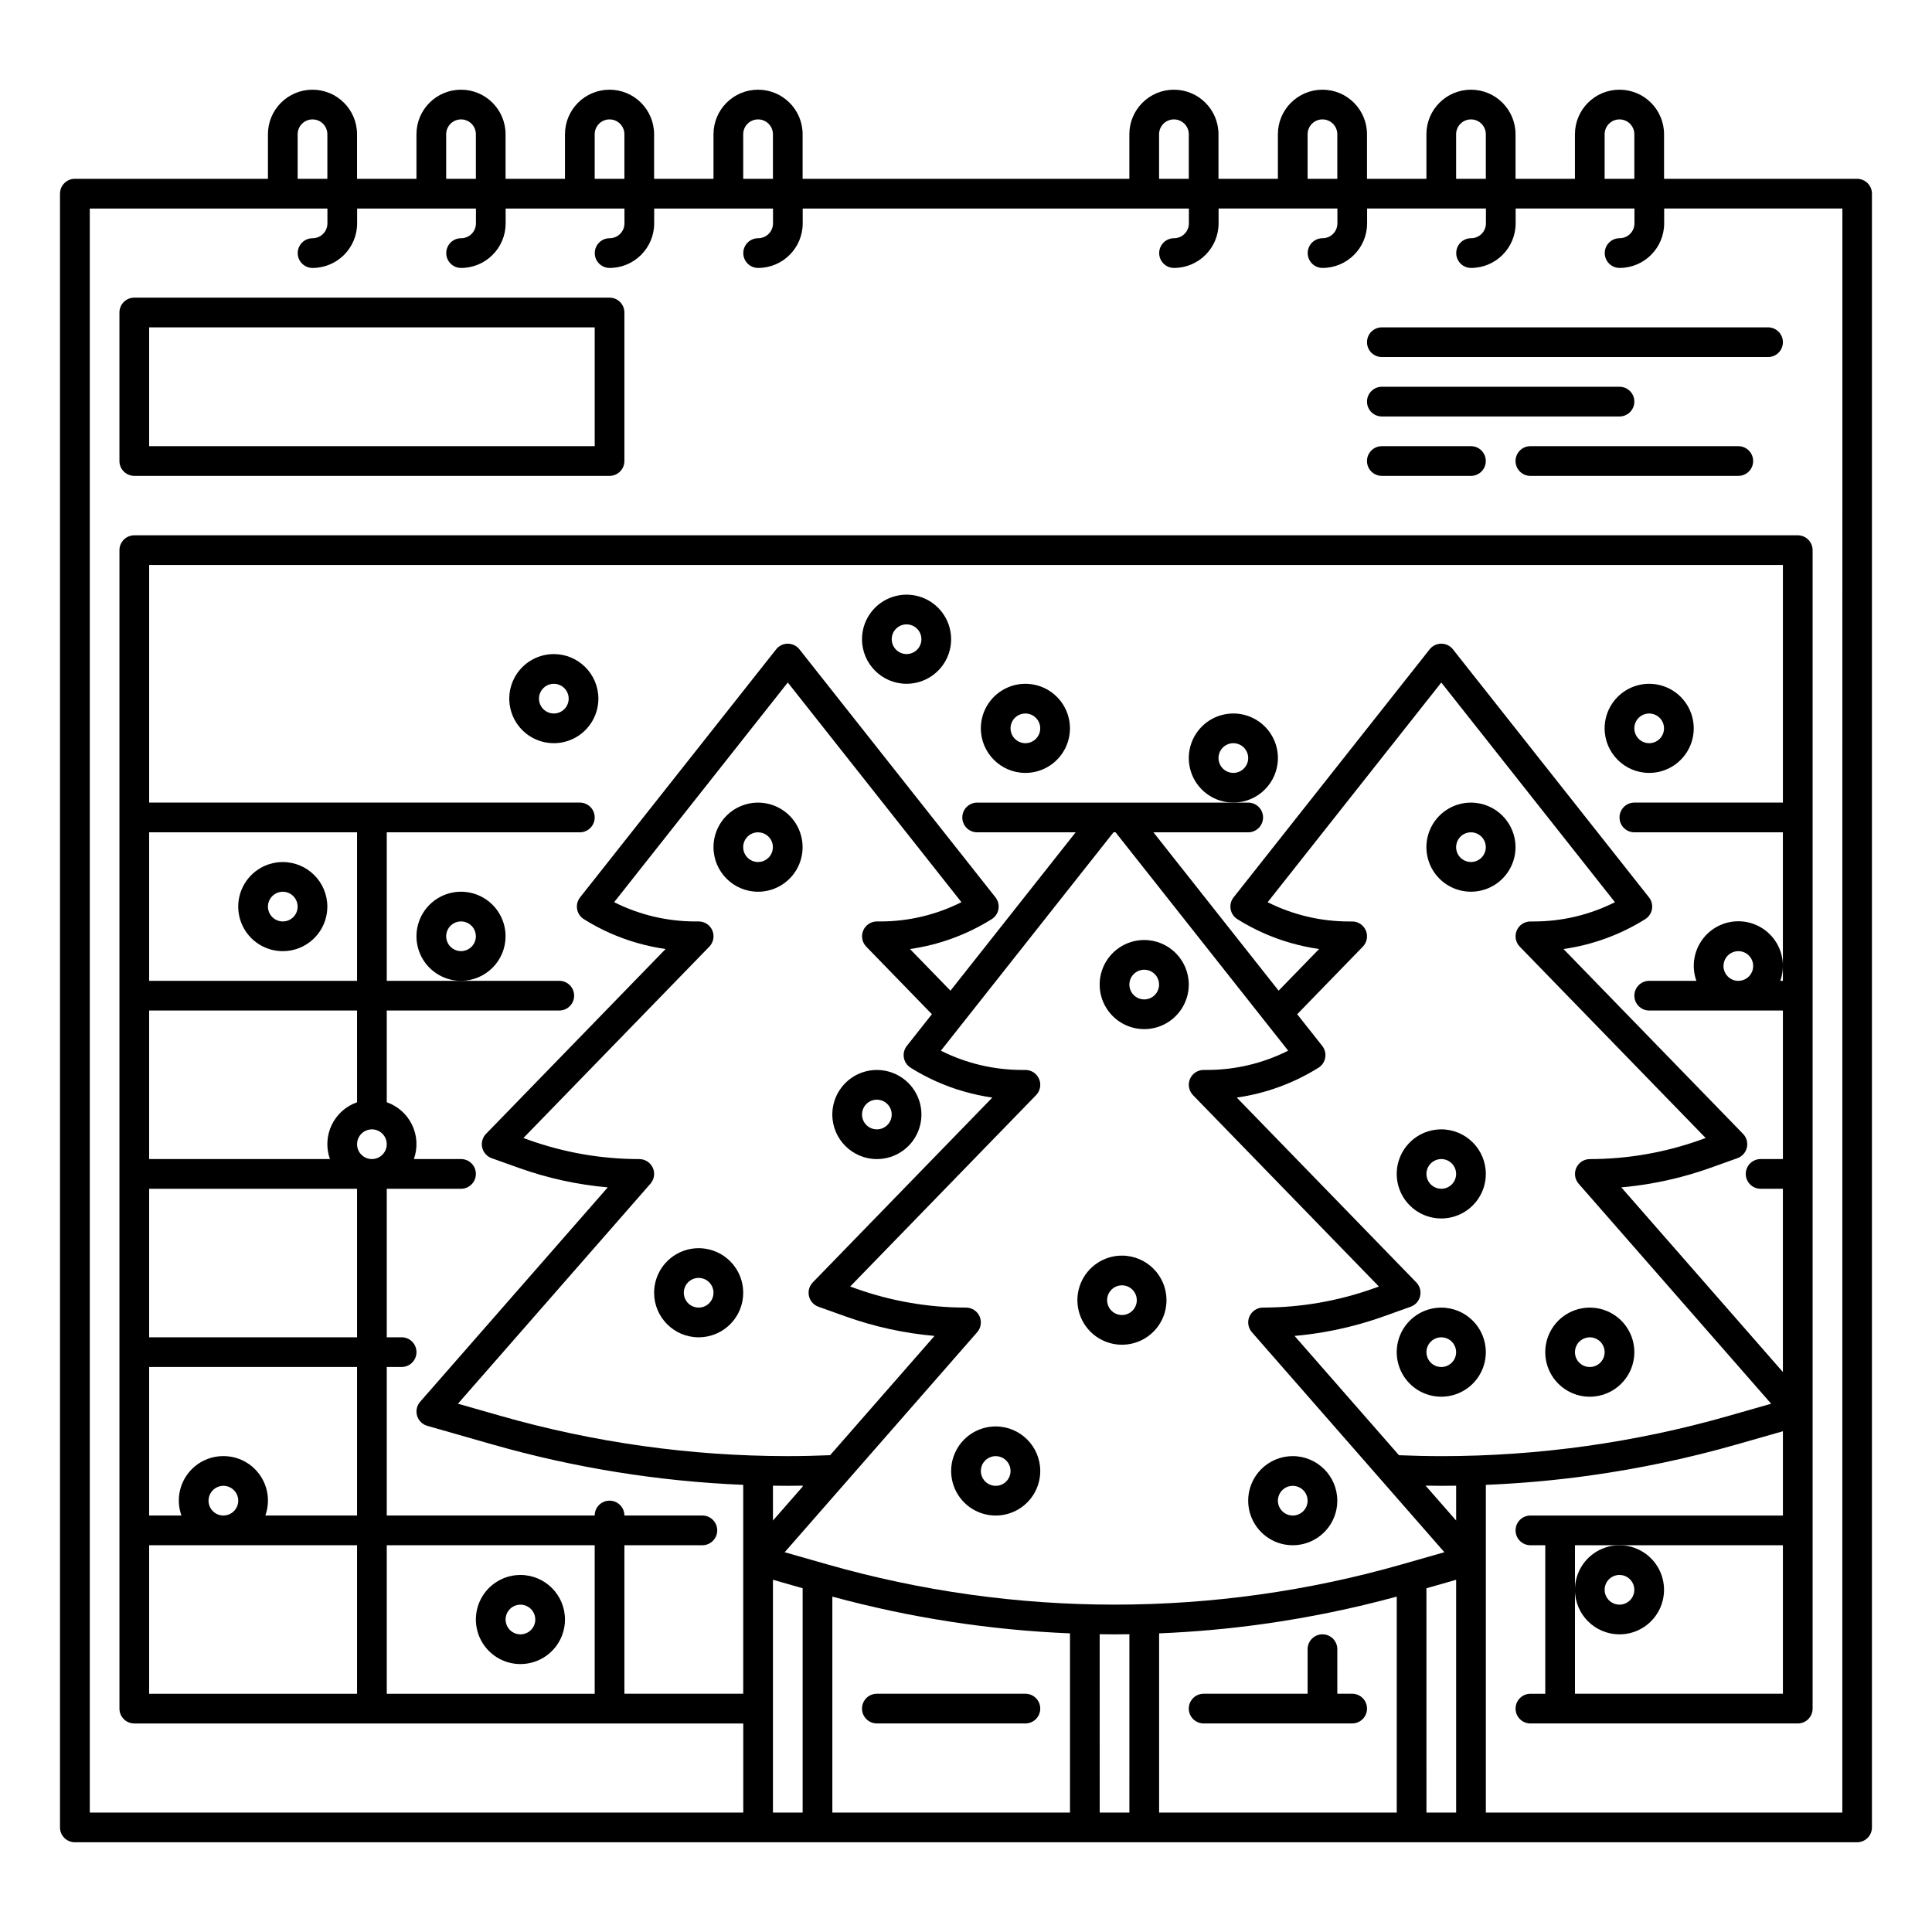 <?xml version="1.0" encoding="UTF-8"?>
<!-- Uploaded to: SVG Repo, www.svgrepo.com, Generator: SVG Repo Mixer Tools -->
<svg fill="#000000" width="800px" height="800px" version="1.1" viewBox="144 144 512 512" xmlns="http://www.w3.org/2000/svg">
 <g>
  <path d="m636.16 191.39h-51.168v-11.809c0-6.523-5.289-11.809-11.809-11.809-6.523 0-11.809 5.285-11.809 11.809v11.809h-15.742v-11.809c0-6.523-5.289-11.809-11.809-11.809-6.523 0-11.809 5.285-11.809 11.809v11.809h-15.746v-11.809c0-6.523-5.285-11.809-11.809-11.809-6.519 0-11.805 5.285-11.805 11.809v11.809h-15.746v-11.809c0-6.523-5.285-11.809-11.809-11.809-6.519 0-11.809 5.285-11.809 11.809v11.809h-86.59v-11.809c0-6.523-5.289-11.809-11.809-11.809-6.523 0-11.809 5.285-11.809 11.809v11.809h-15.742v-11.809c0-6.523-5.289-11.809-11.809-11.809-6.523 0-11.809 5.285-11.809 11.809v11.809h-15.746v-11.809c0-6.523-5.285-11.809-11.805-11.809-6.523 0-11.809 5.285-11.809 11.809v11.809h-15.746v-11.809c0-6.523-5.285-11.809-11.809-11.809-6.519 0-11.805 5.285-11.805 11.809v11.809h-51.172c-2.172 0-3.934 1.762-3.934 3.934v432.96c0 1.043 0.414 2.043 1.152 2.781 0.738 0.738 1.738 1.152 2.781 1.152h472.32c1.043 0 2.043-0.414 2.781-1.152 0.738-0.738 1.152-1.738 1.152-2.781v-432.96c0-1.043-0.414-2.043-1.152-2.781-0.738-0.738-1.738-1.152-2.781-1.152zm-66.914-11.809c0-2.176 1.762-3.938 3.938-3.938 2.172 0 3.934 1.762 3.934 3.938v11.809h-7.871zm-39.359 0c0-2.176 1.762-3.938 3.938-3.938 2.172 0 3.934 1.762 3.934 3.938v11.809h-7.871zm-39.359 0c0-2.176 1.762-3.938 3.934-3.938 2.176 0 3.938 1.762 3.938 3.938v11.809h-7.871zm-39.359 0c0-2.176 1.762-3.938 3.934-3.938 2.176 0 3.938 1.762 3.938 3.938v11.809h-7.871zm-110.21 0c0-2.176 1.762-3.938 3.938-3.938 2.172 0 3.938 1.762 3.938 3.938v11.809h-7.871zm-39.359 0c0-2.176 1.762-3.938 3.938-3.938 2.172 0 3.934 1.762 3.934 3.938v11.809h-7.871zm-39.359 0c0-2.176 1.762-3.938 3.938-3.938 2.172 0 3.934 1.762 3.934 3.938v11.809h-7.871zm-39.359 0c0-2.176 1.762-3.938 3.934-3.938 2.176 0 3.938 1.762 3.938 3.938v11.809h-7.871zm23.617 413.28-0.004-39.359h55.105v39.359zm-62.977 0v-39.359h55.102v39.359zm15.742-51.168c0-1.594 0.961-3.027 2.43-3.637 1.473-0.609 3.164-0.273 4.289 0.852 1.125 1.129 1.465 2.82 0.855 4.293-0.609 1.469-2.047 2.43-3.637 2.43-2.176 0-3.938-1.766-3.938-3.938zm3.938-11.809c-3.84-0.012-7.438 1.848-9.652 4.984-2.215 3.133-2.762 7.148-1.469 10.762h-8.559v-39.363h55.102v39.359l-24.305 0.004c1.293-3.613 0.746-7.629-1.469-10.762-2.211-3.137-5.812-4.996-9.648-4.984zm-19.68-31.488v-39.359h55.102v39.359zm55.105-51.168h-0.004c0-1.59 0.961-3.027 2.43-3.637 1.473-0.609 3.164-0.273 4.289 0.855 1.129 1.125 1.465 2.816 0.855 4.289-0.609 1.469-2.047 2.43-3.637 2.43-2.176 0-3.938-1.762-3.938-3.938zm0-11.121-0.004 0.004c-2.957 1.031-5.379 3.203-6.727 6.031-1.348 2.824-1.512 6.074-0.457 9.023h-47.918v-39.363h55.102zm-55.105-32.176v-39.359h55.102v39.359zm125.95 149.57h20.664c2.176 0 3.938-1.762 3.938-3.938 0-2.172-1.762-3.934-3.938-3.934h-20.664c0-2.176-1.762-3.938-3.934-3.938-2.176 0-3.938 1.762-3.938 3.938h-55.105v-39.363h3.938c2.176 0 3.938-1.762 3.938-3.934 0-2.176-1.762-3.938-3.938-3.938h-3.938v-39.359h19.684c2.172 0 3.934-1.762 3.934-3.938 0-2.172-1.762-3.934-3.934-3.934h-12.5c1.059-2.949 0.895-6.199-0.453-9.023-1.352-2.828-3.773-5-6.731-6.031v-24.309h45.719c2.172 0 3.938-1.762 3.938-3.934 0-2.176-1.766-3.938-3.938-3.938h-45.719v-39.359h51.172c2.172 0 3.934-1.762 3.934-3.938 0-2.172-1.762-3.934-3.934-3.934h-114.14v-62.977h432.96v62.977h-39.363c-2.172 0-3.934 1.762-3.934 3.934 0 2.176 1.762 3.938 3.934 3.938h39.359v39.359h-0.688c1.293-3.617 0.746-7.633-1.465-10.773-2.211-3.141-5.812-5.008-9.652-5.008s-7.441 1.867-9.652 5.008c-2.215 3.141-2.762 7.156-1.469 10.773h-12.496c-2.172 0-3.938 1.762-3.938 3.938 0 2.172 1.766 3.934 3.938 3.934h35.426v39.359h-5.902l-0.004 0.004c-2.172 0-3.934 1.762-3.934 3.934 0 2.176 1.762 3.938 3.934 3.938h5.902v48.566l-42.82-48.938c2.625-0.23 5.238-0.574 7.84-1.023l0.004-0.004c5.344-0.926 10.598-2.305 15.707-4.125l7.211-2.578h0.004c1.262-0.449 2.207-1.512 2.508-2.816 0.305-1.305-0.078-2.672-1.012-3.633l-47.582-48.984c7.695-1.094 15.07-3.789 21.656-7.914 0.949-0.594 1.602-1.562 1.793-2.664 0.191-1.102-0.098-2.234-0.793-3.113l-51.957-65.73h0.004c-0.746-0.945-1.883-1.496-3.09-1.496-1.203 0-2.34 0.551-3.086 1.496l-51.957 65.73c-0.691 0.879-0.98 2.012-0.789 3.113 0.191 1.102 0.84 2.07 1.789 2.664 4.402 2.758 9.172 4.887 14.168 6.312 2.457 0.703 4.961 1.238 7.492 1.602l-10.727 11.039-33.176-41.969h25.117c2.176 0 3.938-1.762 3.938-3.938 0-2.172-1.762-3.934-3.938-3.934h-71.832c-2.172 0-3.934 1.762-3.934 3.934 0 2.176 1.762 3.938 3.934 3.938h26.105l-33.176 41.969-10.727-11.039c7.691-1.094 15.07-3.789 21.656-7.914 0.949-0.594 1.602-1.562 1.789-2.664 0.191-1.102-0.094-2.234-0.789-3.113l-51.957-65.73h0.004c-0.746-0.945-1.887-1.496-3.09-1.496s-2.34 0.551-3.086 1.496l-51.957 65.73c-0.691 0.879-0.98 2.012-0.789 3.113 0.191 1.102 0.84 2.07 1.789 2.664 4.402 2.758 9.172 4.887 14.168 6.312 2.457 0.703 4.961 1.238 7.492 1.602l-47.586 48.984c-0.934 0.961-1.312 2.328-1.012 3.633 0.305 1.305 1.25 2.367 2.512 2.816l7.215 2.578c7.594 2.715 15.508 4.449 23.543 5.156l-49.715 56.816c-0.887 1.012-1.195 2.41-0.812 3.703 0.383 1.293 1.398 2.301 2.691 2.672l17.258 4.93h0.004c21.656 6.184 43.973 9.781 66.477 10.711v55.359h-31.488zm251.91 0h55.105v39.359h-55.105zm39.359-153.5c0-1.594 0.961-3.027 2.43-3.637 1.473-0.609 3.164-0.273 4.289 0.852s1.465 2.82 0.855 4.289c-0.609 1.473-2.047 2.43-3.637 2.43-2.176 0-3.938-1.762-3.938-3.934zm-70.848 146.96-8.098-9.25c1.387 0.02 2.769 0.047 4.16 0.047 1.312 0 2.625-0.016 3.938-0.035zm-51.004 27.398c11.895-1.672 23.672-4.09 35.262-7.242v57.23h-62.977v-47.488c9.289-0.387 18.57-1.215 27.715-2.5zm36.598-15.781c-49.754 14.219-102.49 14.219-152.25 0l-11.289-3.223 51.016-58.305c1.016-1.164 1.258-2.812 0.621-4.219s-2.039-2.309-3.582-2.309c-9.969 0.004-19.863-1.707-29.25-5.062l-1.449-0.52 49.266-50.715c1.102-1.137 1.418-2.82 0.801-4.277-0.617-1.457-2.043-2.402-3.625-2.402h-0.895c-7.469 0-14.832-1.75-21.508-5.102l45.75-57.875h0.539l45.746 57.871c-6.672 3.359-14.035 5.109-21.504 5.106h-0.895c-1.582 0-3.012 0.945-3.629 2.402-0.613 1.457-0.297 3.141 0.805 4.277l49.266 50.715-1.449 0.52 0.004-0.004c-9.391 3.348-19.285 5.059-29.254 5.066-1.543 0-2.945 0.902-3.586 2.309-0.637 1.406-0.395 3.055 0.625 4.219l51.016 58.305zm-87.93 38.219v27.551h-62.977v-57.23c20.562 5.59 41.688 8.859 62.977 9.742zm-110.56-143.32c-0.641-1.406-2.043-2.309-3.586-2.309-9.969 0.004-19.863-1.711-29.25-5.066l-1.449-0.52 49.266-50.715c1.102-1.133 1.418-2.816 0.805-4.273-0.617-1.457-2.047-2.402-3.629-2.402h-0.895c-7.469-0.004-14.832-1.75-21.504-5.102l46.016-58.219 46.016 58.215c-6.672 3.359-14.035 5.109-21.504 5.106h-0.895c-1.582 0-3.008 0.945-3.625 2.402-0.617 1.457-0.301 3.141 0.801 4.273l17.395 17.91-6.641 8.398h0.004c-0.695 0.879-0.98 2.008-0.793 3.113 0.191 1.102 0.844 2.07 1.789 2.664 4.402 2.758 9.172 4.887 14.172 6.312 2.457 0.703 4.957 1.238 7.488 1.602l-47.586 48.984h0.004c-0.934 0.961-1.316 2.328-1.012 3.633 0.305 1.305 1.25 2.367 2.508 2.816l7.215 2.578c7.598 2.715 15.508 4.449 23.543 5.156l-27.66 31.609c-3.68 0.152-7.434 0.242-11.219 0.242-25.746 0-51.367-3.59-76.121-10.664l-11.289-3.223 51.016-58.305h-0.004c1.02-1.164 1.262-2.812 0.625-4.219zm31.84 84.246c1.312 0.02 2.625 0.035 3.938 0.035s2.625-0.027 3.938-0.047v0.254l-7.871 8.996zm177.12-7.836c-3.785 0-7.539-0.09-11.219-0.242l-27.664-31.617c2.625-0.23 5.238-0.574 7.84-1.023h0.004c5.344-0.93 10.598-2.309 15.707-4.129l7.211-2.578c1.262-0.449 2.207-1.512 2.512-2.816 0.301-1.305-0.078-2.672-1.012-3.633l-47.582-48.984-0.004 0.004c7.695-1.098 15.074-3.793 21.66-7.914 0.949-0.594 1.598-1.562 1.789-2.668 0.191-1.102-0.098-2.234-0.789-3.109l-6.641-8.398 17.395-17.91c1.102-1.137 1.418-2.82 0.801-4.273-0.617-1.457-2.043-2.402-3.621-2.402h-0.898c-7.465-0.004-14.832-1.75-21.504-5.102l46.016-58.219 46.016 58.215c-6.668 3.359-14.035 5.109-21.504 5.106h-0.895c-1.582 0-3.008 0.945-3.625 2.402-0.617 1.457-0.301 3.141 0.801 4.273l49.27 50.715-1.449 0.52c-9.391 3.344-19.281 5.059-29.25 5.066-1.547 0-2.949 0.902-3.586 2.309-0.637 1.406-0.395 3.055 0.621 4.219l51.016 58.305-11.293 3.223h0.004c-24.758 7.078-50.375 10.664-76.125 10.664zm-177.12 94.465v-61.699l7.871 2.25v59.449zm86.594 0-0.004-47.266c1.312 0.02 2.625 0.035 3.938 0.035s2.625-0.016 3.938-0.035l-0.004 47.266zm86.594 0-0.004-59.445 7.871-2.25v61.695zm110.21 0h-94.469v-86.848c9.289-0.387 18.57-1.215 27.715-2.5 13.098-1.836 26.051-4.582 38.766-8.211l12.242-3.5v22.34h-66.914c-2.172 0-3.934 1.762-3.934 3.934 0 2.176 1.762 3.938 3.934 3.938h3.938v39.359h-3.938c-2.172 0-3.934 1.762-3.934 3.938 0 2.172 1.762 3.934 3.934 3.934h70.848c1.047 0 2.047-0.414 2.785-1.152s1.152-1.738 1.152-2.781v-307.01c0-1.043-0.414-2.043-1.152-2.781-0.738-0.738-1.738-1.152-2.785-1.152h-440.83c-2.176 0-3.938 1.762-3.938 3.934v307.01c0 1.043 0.414 2.043 1.152 2.781s1.742 1.152 2.785 1.152h161.38v23.617h-173.18v-425.09h62.977v3.938c0 1.043-0.414 2.043-1.152 2.781-0.738 0.738-1.738 1.152-2.785 1.152-2.172 0-3.934 1.762-3.934 3.938 0 2.172 1.762 3.938 3.934 3.938 6.519-0.008 11.801-5.293 11.809-11.809v-3.938h31.488v3.938c0 1.043-0.414 2.043-1.152 2.781s-1.738 1.152-2.781 1.152c-2.176 0-3.938 1.762-3.938 3.938 0 2.172 1.762 3.938 3.938 3.938 6.516-0.008 11.801-5.293 11.805-11.809v-3.938h31.488v3.938c0 1.043-0.414 2.043-1.152 2.781-0.738 0.738-1.738 1.152-2.781 1.152-2.176 0-3.938 1.762-3.938 3.938 0 2.172 1.762 3.938 3.938 3.938 6.516-0.008 11.801-5.293 11.809-11.809v-3.938h31.488v3.938c0 1.043-0.418 2.043-1.156 2.781s-1.738 1.152-2.781 1.152c-2.176 0-3.938 1.762-3.938 3.938 0 2.172 1.762 3.938 3.938 3.938 6.519-0.008 11.801-5.293 11.809-11.809v-3.938h102.34v3.938c0 1.043-0.414 2.043-1.152 2.781s-1.738 1.152-2.785 1.152c-2.172 0-3.934 1.762-3.934 3.938 0 2.172 1.762 3.938 3.934 3.938 6.519-0.008 11.801-5.293 11.809-11.809v-3.938h31.488v3.938c0 1.043-0.414 2.043-1.152 2.781-0.738 0.738-1.738 1.152-2.785 1.152-2.172 0-3.934 1.762-3.934 3.938 0 2.172 1.762 3.938 3.934 3.938 6.519-0.008 11.805-5.293 11.809-11.809v-3.938h31.488v3.938c0 1.043-0.414 2.043-1.152 2.781s-1.738 1.152-2.781 1.152c-2.176 0-3.938 1.762-3.938 3.938 0 2.172 1.762 3.938 3.938 3.938 6.516-0.008 11.801-5.293 11.809-11.809v-3.938h31.488v3.938h-0.004c0 1.043-0.414 2.043-1.152 2.781-0.738 0.738-1.738 1.152-2.781 1.152-2.176 0-3.938 1.762-3.938 3.938 0 2.172 1.762 3.938 3.938 3.938 6.519-0.008 11.801-5.293 11.809-11.809v-3.938h47.23z"/>
  <path d="m462.98 600.73h39.359c2.172 0 3.934-1.762 3.934-3.934 0-2.176-1.762-3.938-3.934-3.938h-3.938v-11.809c0-2.172-1.762-3.938-3.938-3.938-2.172 0-3.934 1.766-3.934 3.938v11.809h-27.551c-2.176 0-3.938 1.762-3.938 3.938 0 2.172 1.762 3.934 3.938 3.934z"/>
  <path d="m376.38 600.73h39.359c2.176 0 3.938-1.762 3.938-3.934 0-2.176-1.762-3.938-3.938-3.938h-39.359c-2.176 0-3.938 1.762-3.938 3.938 0 2.172 1.762 3.934 3.938 3.934z"/>
  <path d="m305.54 222.88h-125.95c-2.176 0-3.938 1.762-3.938 3.934v39.363c0 1.043 0.414 2.043 1.152 2.781s1.742 1.152 2.785 1.152h125.95c1.043 0 2.043-0.414 2.781-1.152 0.738-0.738 1.152-1.738 1.152-2.781v-39.363c0-1.043-0.414-2.043-1.152-2.781-0.738-0.738-1.738-1.152-2.781-1.152zm-3.938 39.359h-118.08v-31.488h118.08z"/>
  <path d="m510.21 230.75c-2.176 0-3.938 1.762-3.938 3.938 0 2.172 1.762 3.934 3.938 3.934h102.34c2.176 0 3.938-1.762 3.938-3.934 0-2.176-1.762-3.938-3.938-3.938z"/>
  <path d="m510.21 254.37h62.977c2.172 0 3.934-1.762 3.934-3.938 0-2.172-1.762-3.938-3.934-3.938h-62.977c-2.176 0-3.938 1.766-3.938 3.938 0 2.176 1.762 3.938 3.938 3.938z"/>
  <path d="m533.82 262.24h-23.617c-2.176 0-3.938 1.762-3.938 3.938 0 2.172 1.762 3.934 3.938 3.934h23.617c2.172 0 3.934-1.762 3.934-3.934 0-2.176-1.762-3.938-3.934-3.938z"/>
  <path d="m604.67 262.24h-55.105c-2.172 0-3.934 1.762-3.934 3.938 0 2.172 1.762 3.934 3.934 3.934h55.105c2.172 0 3.934-1.762 3.934-3.934 0-2.176-1.762-3.938-3.934-3.938z"/>
  <path d="m277.98 392.12c0-4.773-2.875-9.078-7.289-10.906-4.41-1.828-9.488-0.82-12.867 2.559-3.375 3.375-4.387 8.457-2.559 12.867 1.828 4.414 6.133 7.289 10.91 7.289 6.516-0.008 11.801-5.289 11.805-11.809zm-11.809 3.938h0.004c-1.594 0-3.027-0.957-3.637-2.43-0.609-1.473-0.273-3.164 0.852-4.289s2.82-1.461 4.289-0.855c1.473 0.609 2.43 2.047 2.43 3.637 0 1.047-0.414 2.047-1.152 2.785-0.738 0.738-1.738 1.152-2.781 1.152z"/>
  <path d="m290.77 317.34c-4.773 0-9.082 2.875-10.91 7.289-1.824 4.41-0.816 9.488 2.562 12.867 3.375 3.375 8.453 4.387 12.867 2.559 4.414-1.828 7.289-6.133 7.289-10.91-0.008-6.516-5.289-11.801-11.809-11.805zm0 15.742c-1.59 0-3.027-0.957-3.637-2.43-0.609-1.469-0.27-3.164 0.855-4.289s2.816-1.461 4.289-0.852c1.469 0.609 2.43 2.043 2.43 3.633 0 1.047-0.414 2.047-1.152 2.785-0.738 0.738-1.742 1.152-2.785 1.152z"/>
  <path d="m329.15 498.4c4.777 0 9.082-2.875 10.91-7.289s0.816-9.492-2.559-12.867c-3.379-3.379-8.457-4.387-12.867-2.562-4.414 1.828-7.289 6.137-7.289 10.91 0.004 6.519 5.289 11.801 11.805 11.809zm0-15.742c1.594 0 3.027 0.957 3.637 2.43 0.609 1.469 0.273 3.164-0.852 4.289s-2.82 1.461-4.289 0.852c-1.473-0.609-2.43-2.043-2.43-3.637 0-2.172 1.762-3.934 3.934-3.934z"/>
  <path d="m376.38 451.17c4.777 0 9.082-2.879 10.91-7.289 1.828-4.414 0.816-9.492-2.562-12.871-3.375-3.375-8.453-4.387-12.867-2.559-4.41 1.828-7.289 6.133-7.289 10.91 0.008 6.519 5.289 11.801 11.809 11.809zm0-15.742v-0.004c1.59 0 3.027 0.961 3.637 2.43 0.609 1.473 0.273 3.164-0.855 4.289-1.125 1.125-2.816 1.465-4.289 0.855-1.469-0.609-2.43-2.047-2.43-3.637 0-2.176 1.762-3.938 3.938-3.938z"/>
  <path d="m344.89 380.32c4.777 0 9.082-2.879 10.91-7.293 1.828-4.41 0.816-9.488-2.562-12.867-3.375-3.375-8.453-4.387-12.867-2.559-4.41 1.828-7.289 6.133-7.289 10.91 0.008 6.516 5.289 11.801 11.809 11.809zm0-15.742v-0.004c1.59 0 3.027 0.961 3.637 2.43 0.609 1.473 0.273 3.164-0.855 4.289-1.125 1.125-2.816 1.465-4.289 0.855-1.469-0.609-2.43-2.047-2.43-3.637 0-2.176 1.762-3.938 3.938-3.938z"/>
  <path d="m577.12 502.34c0-4.777-2.875-9.082-7.289-10.91-4.41-1.828-9.488-0.816-12.867 2.559-3.375 3.379-4.387 8.457-2.559 12.871 1.828 4.41 6.133 7.289 10.91 7.289 6.516-0.008 11.801-5.293 11.805-11.809zm-15.742 0c0-1.594 0.957-3.027 2.43-3.637 1.473-0.609 3.164-0.273 4.289 0.852s1.461 2.82 0.855 4.289c-0.609 1.473-2.047 2.43-3.637 2.43-2.176 0-3.938-1.762-3.938-3.934z"/>
  <path d="m525.95 443.29c-4.773 0-9.078 2.879-10.906 7.289-1.828 4.414-0.82 9.492 2.559 12.871 3.375 3.375 8.457 4.387 12.867 2.559 4.414-1.828 7.289-6.133 7.289-10.91-0.008-6.516-5.289-11.801-11.809-11.809zm0 15.742v0.004c-1.59 0-3.027-0.961-3.633-2.43-0.609-1.473-0.273-3.164 0.852-4.289s2.82-1.465 4.289-0.855c1.473 0.609 2.43 2.047 2.43 3.637 0 1.047-0.414 2.047-1.152 2.785s-1.738 1.152-2.785 1.152z"/>
  <path d="m525.95 490.53c-4.773 0-9.078 2.875-10.906 7.289-1.828 4.41-0.82 9.492 2.559 12.867 3.375 3.379 8.457 4.387 12.867 2.559 4.414-1.824 7.289-6.133 7.289-10.906-0.008-6.519-5.289-11.801-11.809-11.809zm0 15.742c-1.59 0-3.027-0.957-3.633-2.43-0.609-1.469-0.273-3.164 0.852-4.289s2.82-1.461 4.289-0.852c1.473 0.609 2.43 2.043 2.43 3.637 0 1.043-0.414 2.043-1.152 2.781-0.738 0.738-1.738 1.152-2.785 1.152z"/>
  <path d="m533.82 356.7c-4.777 0-9.082 2.875-10.91 7.289-1.828 4.41-0.816 9.492 2.559 12.867 3.379 3.379 8.457 4.387 12.867 2.559 4.414-1.824 7.293-6.133 7.293-10.906-0.008-6.519-5.293-11.801-11.809-11.809zm0 15.742c-1.594 0-3.027-0.957-3.637-2.43-0.609-1.469-0.273-3.164 0.852-4.289s2.82-1.461 4.289-0.852c1.473 0.609 2.43 2.043 2.43 3.637 0 1.043-0.414 2.043-1.152 2.781s-1.738 1.152-2.781 1.152z"/>
  <path d="m581.05 348.83c4.777 0 9.082-2.879 10.91-7.289 1.828-4.414 0.816-9.492-2.559-12.871-3.379-3.375-8.457-4.387-12.871-2.559-4.41 1.828-7.289 6.133-7.289 10.91 0.008 6.516 5.289 11.801 11.809 11.809zm0-15.742v-0.004c1.594 0 3.027 0.961 3.637 2.43 0.609 1.473 0.273 3.164-0.852 4.289-1.129 1.125-2.82 1.465-4.293 0.855-1.469-0.609-2.43-2.047-2.43-3.637 0-2.176 1.766-3.938 3.938-3.938z"/>
  <path d="m482.66 344.89c0-4.777-2.879-9.082-7.289-10.91-4.414-1.828-9.492-0.816-12.871 2.559-3.375 3.379-4.387 8.457-2.559 12.871 1.828 4.41 6.133 7.289 10.91 7.289 6.516-0.008 11.801-5.289 11.809-11.809zm-11.809 3.938c-1.594 0-3.027-0.961-3.637-2.43-0.609-1.473-0.273-3.164 0.852-4.293 1.125-1.125 2.82-1.461 4.289-0.852 1.473 0.609 2.43 2.043 2.43 3.637 0 1.043-0.414 2.043-1.152 2.781-0.738 0.738-1.738 1.156-2.781 1.156z"/>
  <path d="m415.74 348.83c4.777 0 9.082-2.879 10.91-7.289 1.828-4.414 0.816-9.492-2.559-12.871-3.379-3.375-8.457-4.387-12.871-2.559-4.41 1.828-7.289 6.133-7.289 10.91 0.008 6.516 5.289 11.801 11.809 11.809zm0-15.742v-0.004c1.594 0 3.027 0.961 3.637 2.43 0.609 1.473 0.273 3.164-0.852 4.289-1.129 1.125-2.82 1.465-4.293 0.855-1.469-0.609-2.43-2.047-2.43-3.637 0-2.176 1.766-3.938 3.938-3.938z"/>
  <path d="m384.25 325.21c4.777 0 9.082-2.879 10.91-7.289 1.828-4.414 0.816-9.492-2.559-12.867-3.379-3.379-8.457-4.391-12.871-2.562-4.41 1.828-7.289 6.133-7.289 10.91 0.008 6.519 5.289 11.801 11.809 11.809zm0-15.742v-0.004c1.594 0 3.027 0.961 3.637 2.43 0.609 1.473 0.273 3.164-0.852 4.289-1.129 1.129-2.82 1.465-4.289 0.855-1.473-0.609-2.43-2.043-2.43-3.637 0-2.172 1.762-3.938 3.934-3.938z"/>
  <path d="m447.23 393.11c-4.777 0-9.082 2.879-10.91 7.289-1.828 4.414-0.816 9.492 2.562 12.871 3.375 3.375 8.453 4.387 12.867 2.559 4.41-1.828 7.289-6.133 7.289-10.91-0.008-6.519-5.289-11.801-11.809-11.809zm0 15.742v0.004c-1.59 0-3.027-0.961-3.637-2.43-0.609-1.473-0.273-3.164 0.855-4.289 1.125-1.129 2.816-1.465 4.289-0.855 1.469 0.609 2.43 2.047 2.43 3.637 0 1.043-0.414 2.047-1.152 2.785s-1.742 1.152-2.785 1.152z"/>
  <path d="m407.87 522.02c-4.777 0-9.082 2.875-10.91 7.289-1.828 4.41-0.816 9.492 2.559 12.867 3.379 3.379 8.457 4.387 12.871 2.559 4.41-1.824 7.289-6.133 7.289-10.906-0.008-6.519-5.289-11.801-11.809-11.809zm0 15.742c-1.594 0-3.027-0.957-3.637-2.43-0.609-1.469-0.273-3.164 0.852-4.289 1.129-1.125 2.82-1.461 4.289-0.852 1.473 0.609 2.43 2.043 2.43 3.637 0 1.043-0.414 2.043-1.152 2.781-0.738 0.738-1.738 1.152-2.781 1.152z"/>
  <path d="m441.33 476.75c-4.777 0-9.082 2.879-10.91 7.289-1.828 4.414-0.816 9.492 2.559 12.871 3.379 3.375 8.457 4.387 12.867 2.559 4.414-1.828 7.289-6.133 7.289-10.91-0.004-6.519-5.289-11.801-11.805-11.809zm0 15.742v0.004c-1.594 0-3.027-0.961-3.637-2.43-0.609-1.473-0.273-3.164 0.852-4.289 1.125-1.129 2.82-1.465 4.289-0.855 1.473 0.609 2.43 2.047 2.43 3.637 0 1.043-0.414 2.047-1.152 2.785s-1.738 1.152-2.781 1.152z"/>
  <path d="m486.59 529.89c-4.773 0-9.082 2.879-10.91 7.289-1.824 4.414-0.816 9.492 2.562 12.867 3.375 3.379 8.453 4.391 12.867 2.562s7.289-6.133 7.289-10.91c-0.008-6.519-5.289-11.801-11.809-11.809zm0 15.742v0.004c-1.59 0-3.027-0.961-3.637-2.43-0.609-1.473-0.27-3.164 0.855-4.293 1.125-1.125 2.816-1.461 4.289-0.852 1.469 0.609 2.43 2.043 2.43 3.637 0 1.043-0.414 2.043-1.152 2.781-0.738 0.738-1.742 1.156-2.785 1.156z"/>
  <path d="m573.18 577.12c4.773 0 9.082-2.875 10.91-7.289 1.824-4.41 0.816-9.488-2.562-12.867-3.375-3.375-8.453-4.387-12.867-2.559-4.414 1.828-7.289 6.133-7.289 10.91 0.008 6.516 5.289 11.801 11.809 11.805zm0-15.742c1.59 0 3.027 0.957 3.637 2.43 0.609 1.473 0.273 3.164-0.855 4.289-1.125 1.125-2.816 1.461-4.289 0.855-1.469-0.609-2.43-2.047-2.43-3.637 0-2.176 1.762-3.938 3.938-3.938z"/>
  <path d="m281.92 561.38c-4.777 0-9.082 2.875-10.91 7.289-1.828 4.414-0.816 9.492 2.562 12.867 3.375 3.379 8.453 4.387 12.867 2.562 4.41-1.828 7.289-6.137 7.289-10.91-0.008-6.519-5.289-11.801-11.809-11.809zm0 15.742c-1.59 0-3.027-0.957-3.637-2.43-0.609-1.469-0.273-3.16 0.855-4.289 1.125-1.125 2.816-1.461 4.289-0.852 1.469 0.609 2.43 2.043 2.43 3.637 0 1.043-0.414 2.043-1.152 2.781-0.738 0.738-1.742 1.152-2.785 1.152z"/>
  <path d="m218.94 372.45c-4.773 0-9.082 2.879-10.91 7.289-1.824 4.414-0.816 9.492 2.562 12.871 3.375 3.375 8.453 4.387 12.867 2.559 4.414-1.828 7.289-6.133 7.289-10.91-0.008-6.519-5.289-11.801-11.809-11.809zm0 15.742v0.004c-1.59 0-3.027-0.961-3.637-2.43-0.609-1.473-0.273-3.164 0.855-4.289 1.125-1.129 2.816-1.465 4.289-0.855 1.469 0.609 2.43 2.047 2.43 3.637 0 1.043-0.414 2.047-1.152 2.785-0.738 0.738-1.742 1.152-2.785 1.152z"/>
 </g>
</svg>